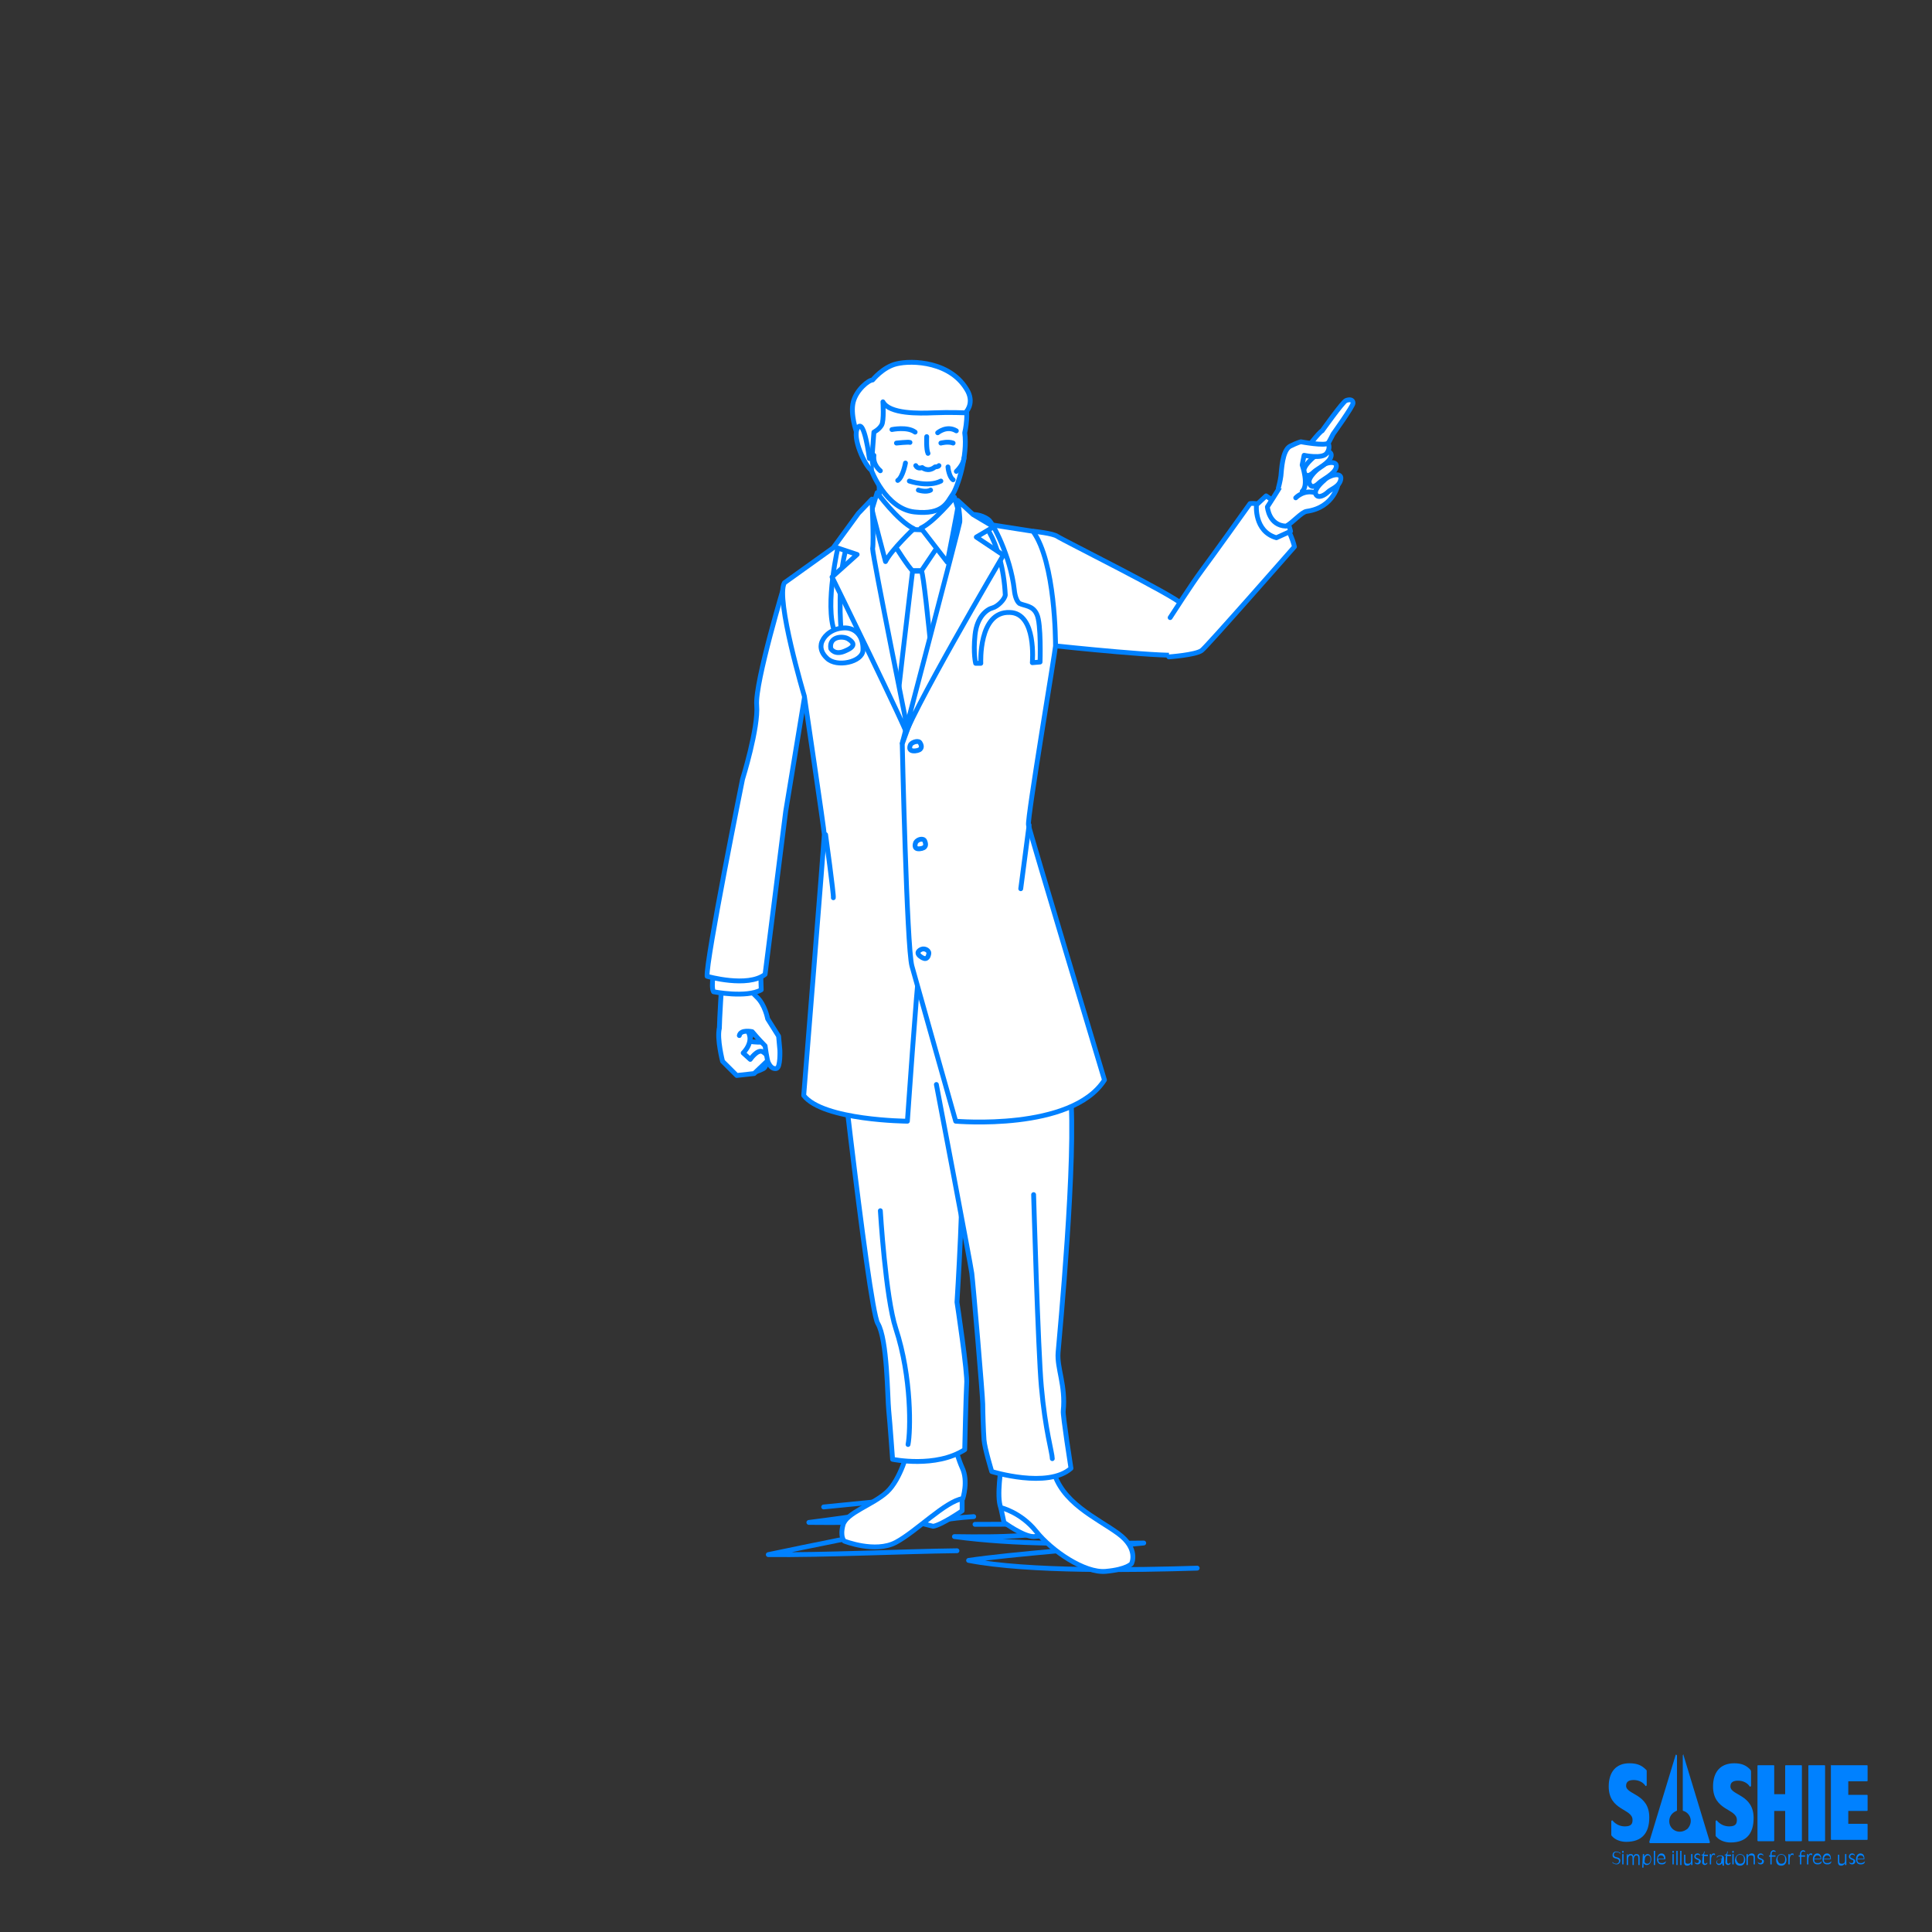 <?xml version="1.0" encoding="utf-8"?>
<!-- Generator: Adobe Illustrator 22.1.0, SVG Export Plug-In . SVG Version: 6.00 Build 0)  -->
<svg version="1.1" id="レイヤー_1" xmlns="http://www.w3.org/2000/svg" xmlns:xlink="http://www.w3.org/1999/xlink" x="0px"
	 y="0px" viewBox="0 0 300 300" style="enable-background:new 0 0 300 300;" xml:space="preserve">
<rect x="0" y="0" width="300" height="300" fill="#333333" stroke="none"/>
<style type="text/css">
	.st0{fill:#0081FF;}
	.st1{fill:none;stroke:#0081FF;stroke-width:0.75;stroke-linecap:round;stroke-linejoin:round;stroke-miterlimit:10;}
	.st2{fill:#FFFFFF;stroke:#0081FF;stroke-width:0.75;stroke-linecap:round;stroke-linejoin:round;stroke-miterlimit:10;}
</style>
<g>
	<g>
		<path class="st0" d="M250.4,289.1c0.1,0.2,0.3,0.3,0.6,0.3c0.2,0,0.4-0.2,0.4-0.4c0-0.6-1-0.2-1-0.9c0-0.4,0.2-0.6,0.6-0.6
			c0.2,0,0.4,0.1,0.6,0.2v0.2c-0.1-0.2-0.3-0.3-0.6-0.3c-0.2,0-0.4,0.1-0.4,0.4c0,0.6,1,0.2,1,0.9c0,0.4-0.3,0.6-0.6,0.6
			c-0.2,0-0.4-0.1-0.6-0.2V289.1z"/>
		<path class="st0" d="M251.9,287.4h0.2v0.3h-0.2V287.4z M251.9,287.9h0.2v1.6h-0.2V287.9z"/>
		<path class="st0" d="M252.5,287.9h0.2v0.3l0,0c0.1-0.2,0.2-0.3,0.5-0.3s0.4,0.1,0.4,0.4l0,0c0.1-0.2,0.2-0.4,0.5-0.4
			c0.5,0,0.5,0.4,0.5,0.6v1.1h-0.2v-1c0-0.2,0-0.5-0.3-0.5c-0.2,0-0.4,0.2-0.4,0.6v0.9h-0.2v-1c0-0.2,0-0.5-0.3-0.5
			c-0.2,0-0.4,0.2-0.4,0.6v0.9h-0.2v-1.7H252.5z"/>
		<path class="st0" d="M255.1,287.9h0.2v0.4l0,0c0.1-0.2,0.3-0.4,0.5-0.4s0.6,0.1,0.6,0.8c0,0.4-0.2,0.9-0.7,0.9
			c-0.2,0-0.4-0.1-0.5-0.3l0,0v0.7H255L255.1,287.9L255.1,287.9z M255.8,289.4c0.4,0,0.5-0.4,0.5-0.7s-0.1-0.6-0.4-0.6
			c-0.4,0-0.5,0.4-0.5,0.7C255.3,289.1,255.4,289.4,255.8,289.4z"/>
		<path class="st0" d="M256.8,287.4h0.2v2.2h-0.2V287.4z"/>
		<path class="st0" d="M258.6,289.3c-0.2,0.2-0.4,0.2-0.6,0.2c-0.5,0-0.7-0.4-0.7-0.8s0.2-0.9,0.7-0.9c0.2,0,0.6,0.1,0.6,0.8v0.1
			h-1.1c0,0.4,0.1,0.6,0.6,0.6c0.2,0,0.4-0.1,0.6-0.3L258.6,289.3L258.6,289.3z M258.4,288.6c0-0.2-0.1-0.5-0.5-0.5
			c-0.3,0-0.4,0.2-0.5,0.5H258.4z"/>
		<path class="st0" d="M259.7,287.4h0.2v0.3h-0.2V287.4z M259.7,287.9h0.2v1.6h-0.2V287.9z"/>
		<path class="st0" d="M260.3,287.4h0.2v2.2h-0.2V287.4z"/>
		<path class="st0" d="M260.9,287.4h0.2v2.2h-0.2V287.4z"/>
		<path class="st0" d="M262.8,289.6h-0.2v-0.3l0,0c-0.1,0.2-0.3,0.4-0.6,0.4c-0.5,0-0.5-0.4-0.5-0.7v-1h0.2v1c0,0.2,0,0.4,0.4,0.4
			s0.5-0.2,0.5-0.6v-0.9h0.2V289.6L262.8,289.6z"/>
		<path class="st0" d="M263.1,289.1c0.1,0.1,0.2,0.2,0.4,0.2s0.3-0.1,0.3-0.3c0-0.2-0.1-0.2-0.2-0.2l-0.2-0.1
			c-0.2-0.1-0.3-0.2-0.3-0.4c0-0.3,0.2-0.5,0.5-0.5c0.2,0,0.3,0.1,0.4,0.2v0.2c-0.1-0.2-0.2-0.2-0.4-0.2s-0.3,0.1-0.3,0.3
			c0,0.1,0.1,0.2,0.2,0.2l0.2,0.1c0.2,0.1,0.4,0.2,0.4,0.4c0,0.3-0.2,0.5-0.5,0.5c-0.2,0-0.4-0.1-0.4-0.2L263.1,289.1L263.1,289.1z"
			/>
		<path class="st0" d="M264.4,288.1h-0.2V288c0.3,0,0.4-0.3,0.4-0.5h0.1l-0.1,0.5h0.6v0.2h-0.6v0.9c0,0.2,0.1,0.3,0.2,0.3
			s0.2-0.1,0.3-0.2v0.2c-0.1,0.1-0.2,0.2-0.4,0.2c-0.2,0-0.4-0.2-0.4-0.4L264.4,288.1L264.4,288.1z"/>
		<path class="st0" d="M265.5,287.9h0.2v0.3l0,0c0.1-0.2,0.1-0.4,0.4-0.4c0.1,0,0.2,0,0.2,0.1v0.2c-0.1-0.1-0.2-0.1-0.2-0.1
			c-0.2,0-0.4,0.2-0.4,0.8v0.7h-0.2V287.9z"/>
		<path class="st0" d="M267.4,289.3L267.4,289.3c-0.1,0.2-0.3,0.3-0.5,0.3s-0.4-0.2-0.4-0.4c0-0.3,0.2-0.4,0.6-0.5
			c0.2-0.1,0.3-0.1,0.3-0.3c0-0.2-0.1-0.2-0.3-0.2c-0.2,0-0.4,0.1-0.5,0.3v-0.2l0,0c0.2-0.2,0.4-0.2,0.6-0.2s0.5,0.1,0.5,0.4v1.2
			h-0.2L267.4,289.3L267.4,289.3z M266.9,289.4c0.4,0,0.4-0.4,0.4-0.8l0,0c-0.1,0.2-0.7,0.1-0.7,0.5
			C266.6,289.3,266.7,289.4,266.9,289.4z"/>
		<path class="st0" d="M268,288.1h-0.2V288c0.3,0,0.4-0.3,0.4-0.5h0.1l-0.1,0.5h0.6v0.2h-0.6v0.9c0,0.2,0.1,0.3,0.2,0.3
			s0.2-0.1,0.3-0.2v0.2c-0.1,0.1-0.2,0.2-0.4,0.2c-0.2,0-0.4-0.2-0.4-0.4L268,288.1L268,288.1z"/>
		<path class="st0" d="M269,287.4h0.2v0.3H269V287.4z M269,287.9h0.2v1.6H269V287.9z"/>
		<path class="st0" d="M270.2,287.9c0.3,0,0.8,0.2,0.8,0.9c0,0.4-0.2,0.9-0.8,0.9s-0.8-0.4-0.8-0.9
			C269.5,288.1,269.9,287.9,270.2,287.9z M270.2,289.4c0.4,0,0.6-0.2,0.6-0.7c0-0.2,0-0.7-0.6-0.7c-0.5,0-0.6,0.4-0.6,0.7
			C269.7,289.1,269.9,289.4,270.2,289.4z"/>
		<path class="st0" d="M271.2,287.9h0.2v0.3l0,0c0.1-0.2,0.3-0.4,0.6-0.4c0.5,0,0.5,0.4,0.5,0.7v1h-0.2v-1c0-0.2,0-0.4-0.4-0.4
			s-0.5,0.2-0.5,0.6v0.9h-0.2V287.9z"/>
		<path class="st0" d="M272.9,289.1c0.1,0.1,0.2,0.2,0.4,0.2s0.3-0.1,0.3-0.3c0-0.2-0.1-0.2-0.2-0.2l-0.2-0.1
			c-0.2-0.1-0.3-0.2-0.3-0.4c0-0.3,0.2-0.5,0.5-0.5c0.2,0,0.3,0.1,0.4,0.2v0.2c-0.1-0.2-0.2-0.2-0.4-0.2c-0.2,0-0.3,0.1-0.3,0.3
			c0,0.1,0.1,0.2,0.2,0.2l0.2,0.1c0.2,0.1,0.4,0.2,0.4,0.4c0,0.3-0.2,0.5-0.5,0.5c-0.2,0-0.4-0.1-0.4-0.2L272.9,289.1L272.9,289.1z"
			/>
		<path class="st0" d="M274.9,288.3h-0.2v-0.2h0.2v-0.2c0-0.3,0.2-0.6,0.5-0.6c0.1,0,0.2,0.1,0.3,0.1v0.2c-0.1-0.1-0.2-0.1-0.3-0.1
			c-0.2,0-0.3,0.1-0.3,0.4v0.2h0.6v0.2h-0.6v1.2h-0.2V288.3z"/>
		<path class="st0" d="M276.6,287.9c0.3,0,0.8,0.2,0.8,0.9c0,0.4-0.2,0.9-0.8,0.9c-0.6,0-0.8-0.4-0.8-0.9
			C275.9,288.1,276.3,287.9,276.6,287.9z M276.6,289.4c0.4,0,0.6-0.2,0.6-0.7c0-0.2,0-0.7-0.6-0.7c-0.5,0-0.6,0.4-0.6,0.7
			C276.1,289.1,276.2,289.4,276.6,289.4z"/>
		<path class="st0" d="M277.7,287.9h0.2v0.3l0,0c0.1-0.2,0.1-0.4,0.4-0.4c0.1,0,0.2,0,0.2,0.1v0.2c-0.1-0.1-0.2-0.1-0.2-0.1
			c-0.2,0-0.4,0.2-0.4,0.8v0.7h-0.2V287.9z"/>
		<path class="st0" d="M279.5,288.3h-0.2v-0.2h0.2v-0.2c0-0.3,0.2-0.6,0.5-0.6c0.1,0,0.2,0.1,0.3,0.1v0.2c-0.1-0.1-0.2-0.1-0.3-0.1
			c-0.2,0-0.3,0.1-0.3,0.4v0.2h0.6v0.2h-0.6v1.2h-0.2V288.3z"/>
		<path class="st0" d="M280.6,287.9h0.2v0.3l0,0c0.1-0.2,0.1-0.4,0.4-0.4c0.1,0,0.2,0,0.2,0.1v0.2c-0.1-0.1-0.2-0.1-0.2-0.1
			c-0.2,0-0.4,0.2-0.4,0.8v0.7h-0.2V287.9z"/>
		<path class="st0" d="M282.8,289.3c-0.2,0.2-0.4,0.2-0.6,0.2c-0.5,0-0.7-0.4-0.7-0.8s0.2-0.9,0.7-0.9c0.2,0,0.6,0.1,0.6,0.8v0.1
			h-1.1c0,0.4,0.1,0.6,0.6,0.6c0.2,0,0.4-0.1,0.6-0.3L282.8,289.3L282.8,289.3z M282.7,288.6c0-0.2-0.1-0.5-0.5-0.5
			c-0.3,0-0.4,0.2-0.5,0.5H282.7z"/>
		<path class="st0" d="M284.3,289.3c-0.2,0.2-0.4,0.2-0.6,0.2c-0.5,0-0.7-0.4-0.7-0.8s0.2-0.9,0.7-0.9c0.2,0,0.6,0.1,0.6,0.8v0.1
			h-1.1c0,0.4,0.1,0.6,0.6,0.6c0.2,0,0.4-0.1,0.6-0.3L284.3,289.3L284.3,289.3z M284.2,288.6c0-0.2-0.1-0.5-0.5-0.5
			c-0.3,0-0.4,0.2-0.5,0.5H284.2z"/>
		<path class="st0" d="M286.7,289.6h-0.2v-0.3l0,0c-0.1,0.2-0.3,0.4-0.6,0.4c-0.5,0-0.5-0.4-0.5-0.7v-1h0.2v1c0,0.2,0,0.4,0.4,0.4
			s0.5-0.2,0.5-0.6v-0.9h0.2V289.6z"/>
		<path class="st0" d="M287.1,289.1c0.1,0.1,0.2,0.2,0.4,0.2s0.3-0.1,0.3-0.3c0-0.2-0.1-0.2-0.2-0.2l-0.2-0.1
			c-0.2-0.1-0.3-0.2-0.3-0.4c0-0.3,0.2-0.5,0.5-0.5c0.2,0,0.3,0.1,0.4,0.2v0.2c-0.1-0.2-0.2-0.2-0.4-0.2s-0.3,0.1-0.3,0.3
			c0,0.1,0.1,0.2,0.2,0.2l0.2,0.1c0.2,0.1,0.4,0.2,0.4,0.4c0,0.3-0.2,0.5-0.5,0.5c-0.2,0-0.4-0.1-0.4-0.2L287.1,289.1L287.1,289.1z"
			/>
		<path class="st0" d="M289.5,289.3c-0.2,0.2-0.4,0.2-0.6,0.2c-0.5,0-0.7-0.4-0.7-0.8s0.2-0.9,0.7-0.9c0.2,0,0.6,0.1,0.6,0.8v0.1
			h-1.1c0,0.4,0.1,0.6,0.6,0.6c0.2,0,0.4-0.1,0.6-0.3L289.5,289.3L289.5,289.3z M289.4,288.6c0-0.2-0.1-0.5-0.5-0.5
			c-0.3,0-0.4,0.2-0.5,0.5H289.4z"/>
	</g>
	<g>
		<path class="st0" d="M261.3,272.6v8.5c0,0.1,0.1,0.1,0.1,0.1c1,0.3,1.6,1.6,0.7,2.7c0,0,0,0-0.1,0.1c-1.3,1-2.8,0.1-2.8-1.2
			c0-0.7,0.4-1.3,1.1-1.6c0.1,0,0.1-0.1,0.1-0.1v-8.5c0-0.1-0.2-0.2-0.2-0.1l-4.1,13.5c0,0.1,0.1,0.2,0.1,0.2h9.2
			c0.1,0,0.1-0.1,0.1-0.2l-4.1-13.5C261.6,272.4,261.3,272.4,261.3,272.6z"/>
		<path class="st0" d="M250.2,282.8c0-0.1,0.2-0.2,0.2-0.1c0.5,0.6,1.2,0.9,1.9,0.9c1,0,1.2-0.4,1.2-1c0-1.8-3.7-1.4-3.7-5.2
			c0-2.2,1.1-3.6,3.2-3.6c1.2,0,1.9,0.3,2.6,1c0.1,0.1,0.1,0.1,0.1,0.2v2.2c0,0.1-0.2,0.2-0.2,0.1c-0.4-0.6-1.1-0.9-1.8-0.9
			s-1.2,0.2-1.2,0.9c0,1.4,3.6,1.2,3.6,4.9c0,2.5-1.2,3.8-3.6,3.8c-0.8,0-1.7-0.3-2.2-0.9c-0.1-0.1-0.1-0.1-0.1-0.2V282.8
			L250.2,282.8z"/>
		<path class="st0" d="M266.4,282.8c0-0.1,0.2-0.2,0.2-0.1c0.5,0.6,1.2,0.9,1.9,0.9c1,0,1.2-0.4,1.2-1c0-1.8-3.7-1.4-3.7-5.2
			c0-2.2,1.1-3.6,3.3-3.6c1.1,0,1.8,0.3,2.4,0.9c0.1,0.1,0.2,0.2,0.2,0.4v2.2c0,0.1-0.2,0.2-0.2,0.1c-0.4-0.6-1.1-0.9-1.8-0.9
			c-0.7,0-1.2,0.2-1.2,0.9c0,1.4,3.6,1.2,3.6,4.9c0,2.5-1.2,3.8-3.6,3.8c-0.8,0-1.7-0.3-2.2-0.9c-0.1-0.1-0.1-0.1-0.1-0.2
			L266.4,282.8z"/>
		<path class="st0" d="M273,274.1h2.4c0.1,0,0.1,0.1,0.1,0.1v4.4h1.7v-4.4c0-0.1,0.1-0.1,0.1-0.1h2.4c0.1,0,0.1,0.1,0.1,0.1v11.6
			c0,0.1-0.1,0.1-0.1,0.1h-2.4c-0.1,0-0.1-0.1-0.1-0.1v-4.6h-1.7v4.6c0,0.1-0.1,0.1-0.1,0.1H273c-0.1,0-0.1-0.1-0.1-0.1v-11.6
			C272.9,274.2,272.9,274.1,273,274.1z"/>
		<path class="st0" d="M280.9,274.1h2.4c0.1,0,0.1,0.1,0.1,0.1v11.6c0,0.1-0.1,0.1-0.1,0.1h-2.4c-0.1,0-0.1-0.1-0.1-0.1v-11.6
			C280.8,274.2,280.8,274.1,280.9,274.1z"/>
		<path class="st0" d="M284.4,274.1h5.5c0.1,0,0.1,0.1,0.1,0.1v2.3c0,0.1-0.1,0.1-0.1,0.1H287v2.1h2.9c0.1,0,0.1,0.1,0.1,0.1v2.3
			c0,0.1-0.1,0.1-0.1,0.1H287v2h2.9c0.1,0,0.1,0.1,0.1,0.1v2.3c0,0.1-0.1,0.1-0.1,0.1h-5.5c-0.1,0-0.1-0.1-0.1-0.1V274
			C284.2,274.2,284.3,274.1,284.4,274.1z"/>
	</g>
</g>
<g>
	<path class="st1" d="M127.9,234c6-0.6,12.1-1.2,18.1-1.8c-6.3,2.4-13.4,3.3-20.4,4.2c8.6,0.1,17.1-0.2,25.6-0.9
		c-3.6,0.2-7.1,0.9-10.6,1.6c-7.1,1.4-14.2,2.8-21.3,4.3c8.5,0.1,20.8-0.5,29.3-0.6"/>
	<path class="st1" d="M151.4,236.7c5.9,0,11.7-0.1,17.6-0.1c-6.6,2.1-13.8,2.1-20.8,2c9.7,1.3,19.6,1.1,29.4,1
		c-6.7,0.7-20.5,1.7-27.2,2.7c9.3,1.8,26,1.5,35.5,1.2"/>
	<g>
		<polygon class="st2" points="133,83.3 139.3,124.3 146.5,124 152.5,85.8 147,81.3 137.3,80.7 		"/>
		<path class="st2" d="M141.7,88.7c0,0-3.1,25.5-3,27.3l7.3-0.1c0,0-2.3-25.9-2.9-27.2L141.7,88.7z"/>
		<path class="st2" d="M136.5,74.6l0.1,5.2l6.1,7.3l5.2-6.5c0,0-0.6-4.4-0.5-5.1L136.5,74.6z"/>
		<path class="st2" d="M139,84.8c0,0,2.2,3.5,2.7,3.8l1.4,0l2.7-4l-1.8-2.3l-2.8-0.1C141.2,82.1,139.1,84.2,139,84.8z"/>
		<g>
			<path class="st2" d="M149.4,232.7v1.9c0,0-3.2,2.2-4.5,2.4l-3.2-0.8C141.8,236.2,147.1,231.2,149.4,232.7z"/>
			<path class="st2" d="M141,225.1c0,0-1.1,4.6-3.3,6.6s-6.3,3.2-6.8,5.1s0.2,2.5,0.2,2.5s4.8,1.9,8,0.2s7.7-6.4,10.4-6.8
				c0,0,0.9-2.7-0.1-4.8c-1-2.2-2.2-7.2-2.2-7.2l-6-0.1C141.2,220.6,141.3,223.2,141,225.1z"/>
		</g>
		<path class="st2" d="M155.4,234.1l0.5,2.3c0,0,3,2.2,4.6,2.2l3.4-0.3C163.8,238.2,156.7,232.7,155.4,234.1z"/>
		<path class="st2" d="M155.5,227.6c0,0-0.8,4.8-0.1,6.5c0,0,3.1,0.7,5.5,3.7s7.5,6.5,10.8,6.2s4-1.2,4-1.2s1.2-2.3-2.1-4.7
			s-8.9-4.8-10.1-10c-0.6-2.6-1.2-6.1-1.2-6.1l-5.9,0.4L155.5,227.6z"/>
		<path class="st2" d="M136.3,205.5c1.5,2.5,1.5,11.5,1.7,13.5s0.6,7.6,0.6,7.6s6.7,1.4,11.2-1.5c0,0,0.2-8.7,0.3-10.2
			c0.2-1.5-1.5-12.7-1.5-12.7s1.2-18.8,0.7-24.5c-0.5-5.7-2.2-32-2.2-32l-18.2,3.8C129,149.7,134.8,203,136.3,205.5z"/>
		<path class="st2" d="M145.4,168.4c0,0,5.3,27.8,5.5,29.3c0.2,1.5,1.7,19.2,1.7,20.3s0.1,4.3,0.2,5.6s1.2,4.9,1.2,4.9
			s8.7,2.7,12.3-0.5c0,0-1.3-8.3-1.2-8.9c0.4-4-1-6.6-0.8-9.1s2.9-30.5,1.9-40.5s-3.8-18.2-3.8-18.2l-18.7-3.5"/>
		<g>
			<g>
				<path class="st2" d="M111.7,159.8c0,0,1.1,4.3,2.6,6c1.6,1.6,3.9,0.3,4.3,0.1s1.7-3.7,1.7-3.7s-1.6-0.5-2.1-0.4
					c-0.5,0.1-1.9-0.1-1.9-0.1s1.3-3.1,0.6-3.8c-0.7-0.7-2.4-6.7-2.4-6.7l-2.4,1.2C112.1,152.2,111.7,158.5,111.7,159.8z"/>
				<path class="st2" d="M116.1,160.1c1.1,1.7-0.7,3.4-0.7,3.4l1.1,1c0,0,1.1-1.6,1.9-1.2c0.7,0.4,1.1,1.1,0.9,1.3
					c-0.2,0.2-2.2,2.1-2.2,2.1l-2.7,0.3l-2.2-2.2c0,0-0.9-3.5-0.5-5.1"/>
				<path class="st2" d="M114.5,151c0,0,1.7,2.6,3,3.8c1.3,1.2,1.7,3.4,1.7,3.4l1.7,2.7l0.2,2.2c0,0,0.1,2.6-0.5,2.8
					c-0.7,0.2-1.1-0.5-1.3-0.9c-0.2-0.4-0.5-2.6-0.5-2.6c-1-1-2-2.2-2-2.2s-1.8-0.4-2,0.6"/>
			</g>
			<path class="st2" d="M111,149.8c0,0-0.7,3.4-0.2,4.2c0,0,5.1,1,7.4-0.3l-0.1-3.3L111,149.8z"/>
			<path class="st2" d="M121.9,90.5c0,0-4.7,15.5-4.4,19s-2.2,11.5-2.2,11.5s-5.7,28.2-5.5,30.6c0,0,6.3,1.8,9-0.3L122,126l3-18.2
				C125,107.8,124.6,94,121.9,90.5z"/>
		</g>
		<path class="st2" d="M141.3,115.2c0,0,1.7,34.2,1.4,35.7s-1.8,23.2-1.8,23.2s-13.1-0.1-16.1-4c0,0,3.2-39.9,3.2-40.5
			s-3.1-21.5-3.1-21.5s-4.5-15.1-3.1-17.6l12-8.6L135,98L141.3,115.2z"/>
		<path class="st2" d="M135.3,73c0,0,2.2,6,6.7,6.5s5.1-1.6,5.9-2.7s2.4-6.1,1.9-9.6c0,0,0.9-3.6-0.3-5.7c-0.5-0.9-6.8-4.5-10.8-2.5
			C134.7,60.9,134.2,69.5,135.3,73z"/>
		<path class="st2" d="M137.1,62.4c0,0,0.2,2.9-0.2,3.6c-0.4,0.7-1.2,1.1-1.2,1.1s-0.4,5.2-0.4,5.7l-0.6-1.1l-0.8-3.4l-0.9-1.2
			c0,0-1-2.8-0.5-4.7s2.4-3.4,3-3.4c0,0,1.6-2,3.7-2.5c2.4-0.6,8.6-0.4,11.1,4.3c1,2-0.4,3.3-0.4,3.3s-2.5-0.1-4.9,0
			C142.7,64.2,138.1,64.3,137.1,62.4z"/>
		<path class="st2" d="M135,71.2c0,0-0.8-6.3-1.8-4.8c-1,1.5,1.2,6.1,2.1,6.6"/>
		<path class="st2" d="M148.2,77.2c0,0-3.2,3.9-5.2,4.8l4.1,5.3c0,0,1.6-8.1,1.6-8.4L148.2,77.2z"/>
		<path class="st2" d="M136.2,76.5c0,0,3.2,4.4,5.7,5.6c0,0-3.5,3.3-4.4,5.1c0,0-2.1-7.9-2.1-8.1L136.2,76.5z"/>
		<path class="st2" d="M136.7,188c0,0,0.8,13.4,2.4,18.3c2.5,7.6,2.3,16,1.9,18"/>
		<path class="st2" d="M160.5,185.5c0,0,0.7,24.4,1.2,29.8c0.6,6.8,1.7,10.3,1.7,11.2"/>
		<path class="st2" d="M138.5,66.7c0,0,2.4-0.5,3.6,0.4"/>
		<path class="st2" d="M143.9,67.8c0,0-0.1,2,0.2,2.6"/>
		<path class="st2" d="M139.2,68.8c0,0,1.9-0.2,2.1-0.1"/>
		<path class="st2" d="M145.6,67.2c0,0,1.4-1.2,2.9-0.3"/>
		<path class="st2" d="M146.1,68.8c0,0,1.1-0.3,1.9,0"/>
		<path class="st2" d="M141.2,74.7c0,0,2.9,1,4.9,0"/>
		<path class="st1" d="M142.6,76.1c0,0,1.2,0.4,1.9,0"/>
		<path class="st2" d="M142.2,72.3c0.3,0.6,1,0.3,1,0.3s0.9,0.8,2-0.1c0,0,0.5,0,0.6-0.2"/>
		<path class="st1" d="M136.7,73.1c0,0-1.2-0.9-1-2.4"/>
		<path class="st1" d="M148.5,73.2c0,0,1.1-1,1.2-2.1"/>
		<g>
			<path class="st2" d="M130.2,84.6c0,0-2.2,9.3-0.6,13.5l1-0.3c0,0-0.7-8,0.9-13L130.2,84.6z"/>
			<path class="st2" d="M127.7,99.5c0,0-0.8,1.3,0.7,2.7c1.5,1.5,5.5,0.6,5.6-1.2s-0.8-3.4-2.7-3.5
				C129.3,97.5,128.1,98.6,127.7,99.5z"/>
			<path class="st2" d="M129,100.7c0,0,0.6,1.2,2.4,0.3c1.6-0.7,1.1-1.3,0.3-1.8C130.9,98.7,128.7,98.8,129,100.7z"/>
		</g>
		<path class="st2" d="M135.4,77.5l-2.1,2.2l-3.8,5.2l3.6,1.2l-3.9,3.5c0,0,11.6,23.6,12.1,25.5c0,0-5.8-28.7-5.8-29.9
			C135.7,84,135.4,77.5,135.4,77.5z"/>
		<path class="st2" d="M160.5,82.5c0,0,3,0.3,3.7,0.8c0.7,0.5,18.2,9.2,19.3,10.5c1.2,1.3,1.2,7.2,0.2,7.8c-1,0.7-19.7-1.3-19.7-1.3
			S159.3,85.7,160.5,82.5z"/>
		<path class="st2" d="M140.1,115.5c0,0,0.7,31.6,1.5,34.5s6.8,24.1,6.8,24.1s18,1.6,23.1-6.4c0,0-11.6-38.5-11.8-39.6
			s4.2-27.2,4.2-27.8s0-13-3.5-17.8l-9.6-1.5l-4,16.1L140.1,115.5z"/>
		<path class="st2" d="M181.7,95.9c0,0,3.4-5.3,4.9-7.3s7.5-10.4,7.5-10.4s2.1-0.4,4.2,1.7c2.1,2.1,2.7,5,2.7,5
			s-13.5,15.4-14.4,16.1s-5.1,1-5.1,1"/>
		<g>
			<path class="st2" d="M196.6,77l-1.5,1.4c0,0-0.4,4.1,3.1,5.1l2.2-1C200.4,82.6,199.8,79,196.6,77z"/>
			<g>
				<path class="st2" d="M202.7,69.9c0,0,2.2-2.9,2.6-3c0,0,3.2-4.5,3.7-4.7c0.5-0.2,1.1-0.2,1.1,0.4c0,0.5-3.1,4.8-3.1,4.8
					s-1.8,3.6-2.3,3.8C204.1,71.5,202.4,70.8,202.7,69.9z"/>
				<path class="st2" d="M196.8,78.7c0,0,1.7-2.6,2.3-3.7c0.6-1.1,1.5-3.4,1.5-3.4s2.8-3,5.4,0.4c1.1,1.5,1.8,3.1,1.8,3.1
					s-0.6,3.7-4.9,4.3c-0.8,0.1-2.2,1.8-3.2,2.3C197,81.6,196.8,78.7,196.8,78.7z"/>
				<path class="st2" d="M205.6,74.6c0,0-1.6,1.3-1.3,2.1s1.4,0.2,1.9-0.3c0.5-0.5,1.8-0.8,2-2S206.3,73.8,205.6,74.6z"/>
				<path class="st2" d="M204.9,72.6c0,0-1.9,1.5-1.6,2.4c0.3,0.9,1,0.5,1.5,0c0.5-0.5,2.5-1.4,2.7-2.5S205.6,71.8,204.9,72.6z"/>
				<path class="st2" d="M204.1,70.9c0,0-1.9,1.5-1.6,2.4c0.3,0.9,1,0.5,1.5,0c0.5-0.5,2.5-1.4,2.7-2.5S204.8,70.1,204.1,70.9z"/>
				<path class="st2" d="M198.5,75.8c0,0,0.3-1.1,0.4-1.9c0.1-0.9,0.2-3.9,1.4-4.6c1.2-0.6,1.7-0.7,1.7-0.7s3.8,0.7,4.2,0.2
					c0,0,0.5,0.7-0.2,1.6c-0.7,0.9-3.5,0.3-3.5,0.3l-0.3,1.5c0,0,1.1,3.1,0,4.1"/>
				<path class="st1" d="M201.2,77.3c0,0,1.2-1.3,3-0.8"/>
			</g>
		</g>
		<path class="st2" d="M158.3,93.7c-0.4-0.3-0.7-1.1-0.8-2.1c-0.6-5.3-3.4-10.5-4-10.9c-1.2-0.9-2.5-0.8-2.5-0.8s1.4,0.6,2.6,2.7
			c1.2,2.1,2.3,5.6,2.5,9.8c-0.1,0.7-1.2,1.8-2,2s-2.4,1.3-2.7,4.2s0.1,4.4,0.1,4.4h0.8c0,0-0.4-8.1,4.5-7.9
			c4.2,0.1,3.5,7.8,3.5,7.8l1.2-0.1c0,0,0.2-6-0.5-7.4C160.4,94,159.1,94.1,158.3,93.7z"/>
		<path class="st2" d="M148.7,77.7l2.4,2.2l3.2,1.9l-2.7,1.6l4.2,2.8c0,0-15.2,25.8-15.7,29.2c0,0,8.8-33.5,8.9-34.2
			C149.2,80.7,148.7,77.7,148.7,77.7z"/>
		<path class="st2" d="M141.4,115.6c0,0-0.6,1.1,0.7,1c1.1-0.1,1.1-0.7,0.8-1.2C142.7,114.9,141.7,115.2,141.4,115.6z"/>
		<path class="st2" d="M142.2,130.8c0,0-0.5,1.1,0.6,1c1.1-0.1,1-0.7,0.8-1.2S142.5,130.3,142.2,130.8z"/>
		<path class="st2" d="M143.1,147.4c0,0-1.1,0.4-0.2,1.1c0.9,0.7,1.2,0.2,1.3-0.3C144.4,147.6,143.6,147.2,143.1,147.4z"/>
		<path class="st1" d="M129.4,139.4c0.1-0.4-1.2-9.8-1.2-9.8"/>
		<line class="st1" x1="158.5" y1="138" x2="159.8" y2="128.1"/>
		<path class="st2" d="M140.6,71.9c0,0-0.4,2.2-1.2,2.7"/>
		<path class="st2" d="M147.2,72.5c0,0.2,0.2,1.6,0.8,2"/>
	</g>
</g>
</svg>
